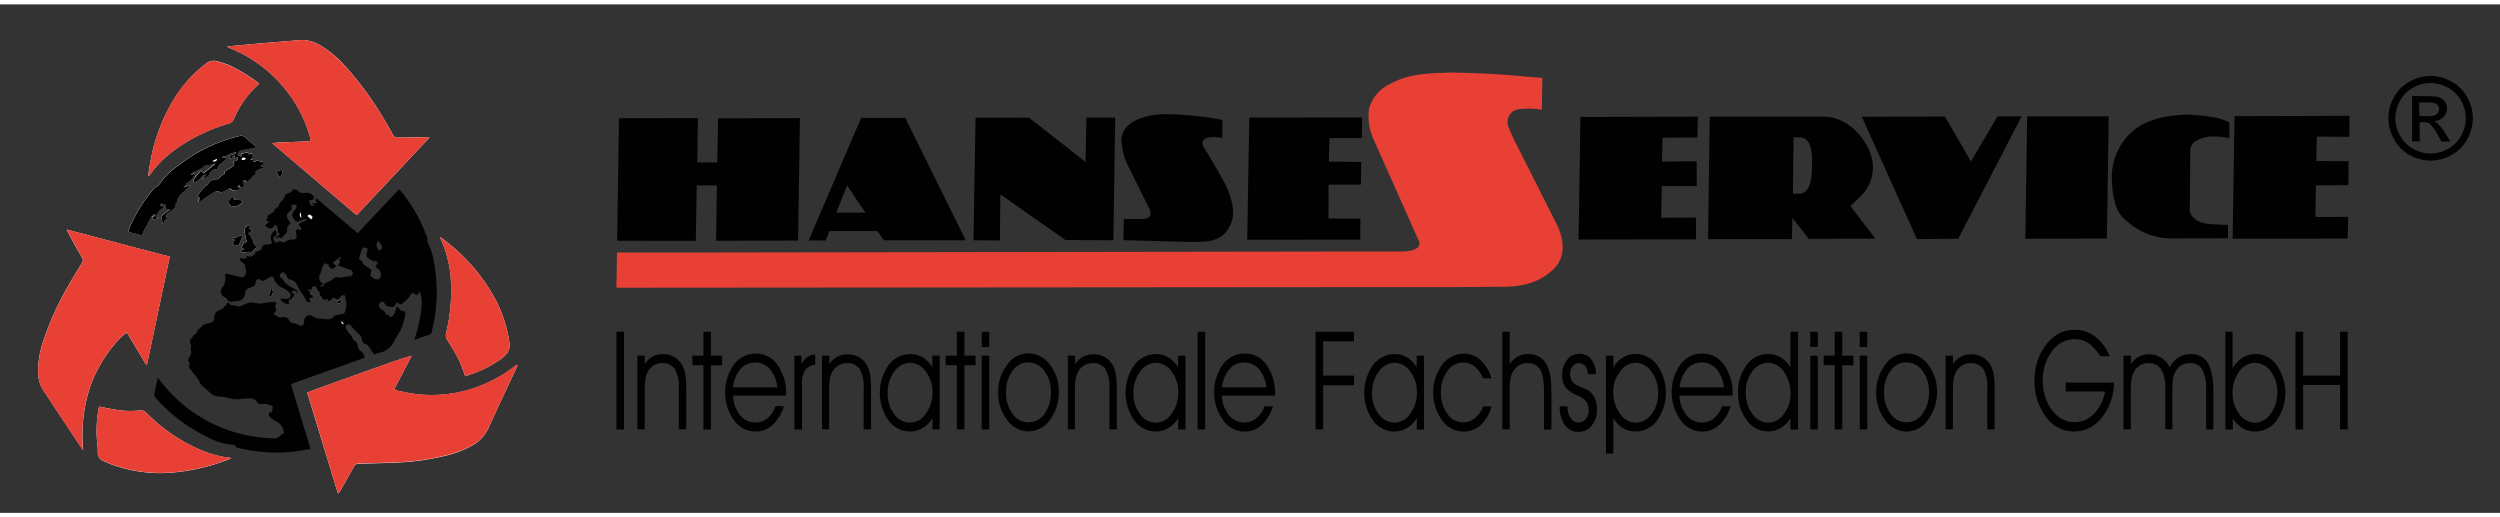 <svg xmlns="http://www.w3.org/2000/svg" width="290" height="60" id="hanse-service-logo" data-name="hanse-service-logo" viewBox="0 0 590 120"><rect x="0" y="0" width="590" height="120" fill="#333333" stroke="none"/><defs><style>.cls-1,.cls-3{fill:#010101;}.cls-1,.cls-2{fill-rule:evenodd;}.cls-2,.cls-5{fill:#e84035;}.cls-4{fill:#fff;}</style></defs><polygon class="cls-1" points="169.48 26.88 169.27 37.29 164.55 37.3 164.71 26.84 146.08 26.87 145.79 46.04 145.65 55.78 164.22 55.8 164.37 46.01 164.42 42.73 169.19 42.72 169.14 46.01 169 55.79 188.35 55.73 188.5 45.98 188.78 26.85 169.48 26.88"></polygon><path class="cls-1" d="M223.1,45.94l-9.46-19.16-10.38,0-1.77,4.05L195,46l-4.14,9.72,4,0,.86-2.22h11.36l1.53,2.17,19.3,0Zm-25.73,3.2L198.61,46l1.3-3.29L202.09,46l2.18,3.16Z"></path><polygon class="cls-1" points="256.39 26.72 256.18 37.18 242.85 26.74 230.24 26.76 229.9 45.93 229.75 55.67 235.98 55.71 236.07 45.92 236.09 44.85 237.63 45.92 251.44 55.61 262.75 55.67 262.9 45.89 263.19 26.72 256.39 26.72"></polygon><path class="cls-1" d="M290.94,48.15a14.21,14.21,0,0,0-.44-2.3,18.78,18.78,0,0,0-1.15-3c-.5-1.18-3.13-5.66-5-8.74l-.3-.48c-1.11-2.1,1.44-2.66,4.39-2.14l.06-4.2a50.3,50.3,0,0,0-5.64-.87,67.1,67.1,0,0,0-7.78-.5,17.3,17.3,0,0,0-6,1c-2.71,1-4.35,2.7-4.43,5.07a15.42,15.42,0,0,0,1.41,5.78l4,8.08,1,2a2.64,2.64,0,0,1,.38,2c-.26.39-.37.75-2,.79l-4.2,0-.13,5,4.1.11c4.61.15,9.23.23,11.46.31,3.58,0,5.5,0,7.49-1.28a5.86,5.86,0,0,0,1.63-1.71A6.91,6.91,0,0,0,290.94,48.15Z"></path><polygon class="cls-1" points="321.38 31.55 321.46 26.68 294.84 26.71 294.5 45.85 294.35 55.55 321.02 55.52 321.05 50.57 313.52 50.54 313.54 45.82 313.54 42.53 321.17 42.53 321.25 37.18 313.62 37.11 313.75 31.56 321.38 31.55"></polygon><polygon class="cls-1" points="400.56 31.41 400.69 26.5 372.98 26.57 372.81 38.1 372.54 55.49 400.25 55.45 400.28 50.31 392.03 50.36 392.19 42.87 400.44 42.86 400.41 38.07 400.43 37.04 392.23 37.09 392.36 31.46 400.56 31.41"></polygon><path class="cls-1" d="M436.69,47.61l2.16-2.07A9.5,9.5,0,0,0,442,38a11.41,11.41,0,0,0-1.13-4.16c-.91-1.86-4.36-7.2-10.37-7.35h-27l-.17,11.56-.22,17.35,19.77,0,.13-5,3.87,4.94,15.72-.06Zm-12.15-2.92h-1.4l.05-6.65.1-6.66,1.45,0c2.85.12,2.9,3.64,2.91,6.41V38C427.56,40.57,427.5,44.57,424.54,44.69Z"></path><polygon class="cls-1" points="471.41 26.45 465.13 37.07 459.01 26.46 439.39 26.53 444.56 38.01 452.4 55.39 462.15 55.3 471.13 37.98 477.11 26.4 471.41 26.45"></polygon><polygon class="cls-1" points="478.41 26.44 478.24 37.97 477.98 55.32 497.23 55.25 497.49 37.94 497.66 26.41 478.41 26.44"></polygon><path class="cls-1" d="M518.38,32.17a8.15,8.15,0,0,1,3.75-1,16.85,16.85,0,0,1,4,.43l0-3.73c-1.8-1-4.64-1.62-10-1.85-8.57.21-11.93,3.11-12.93,4a14.23,14.23,0,0,0-4.53,7.89c-.11.67-.23,1.39-.29,2.14,0,5.39.91,8.36,2.6,10.25,3.42,3.17,6.56,4.91,12.06,4.94l12.77-.05,0-3.13-3.26-.16c-2.6-.07-3.83-.59-4.81-1.54a2.49,2.49,0,0,1-.95-2.25l.1-10.22V34.51A2.72,2.72,0,0,1,518.38,32.17Z"></path><polygon class="cls-1" points="554.45 31.25 554.48 26.3 527.34 26.38 527.17 37.9 526.9 55.29 554.04 55.26 554.17 50.15 546.44 50.16 546.55 42.71 554.23 42.66 554.25 37.87 554.26 37 546.64 36.97 546.78 31.22 554.45 31.25"></polygon><path class="cls-2" d="M341.38,16.08c9.39.07,16.49.73,19.08,1,1,.07,2.33.19,3.53.27l-.12,7.56a15.93,15.93,0,0,0-5.49-.15,2.89,2.89,0,0,0-2.31,1.67,3.19,3.19,0,0,0-.09,2.41c.35,1,.85,2,1.1,2.62l10.18,20.19c3.22,6.33.63,9.78-.89,11.09s-4.16,3.57-10.49,3.89l-13.49.1-21.59,0-175.32.14.13-8.31,20.49,0,154.83-.24h8.93c6.17.11,5.16-2.18,4.91-2.66l-10.69-24a13,13,0,0,1-1-7,9.08,9.08,0,0,1,5.13-5.95c2.24-1.23,5.43-2.54,13.21-2.55Z"></path><path class="cls-3" d="M147.28,100.32h-1.8V77.26h1.8Z"></path><path class="cls-3" d="M150.42,82.9h1.73v2A5.56,5.56,0,0,1,154,83.11a5.19,5.19,0,0,1,2.46-.57,5.25,5.25,0,0,1,2.72.71,5.05,5.05,0,0,1,1.88,2,7.42,7.42,0,0,1,.68,2.19,24.43,24.43,0,0,1,.21,3.72v9.11h-1.75V90.56a8.2,8.2,0,0,0-.94-4.49,3.34,3.34,0,0,0-3-1.4,3.79,3.79,0,0,0-2.12.61A4.09,4.09,0,0,0,152.74,87a5.81,5.81,0,0,0-.46,1.62,25.49,25.49,0,0,0-.13,3.18v8.48h-1.73Z"></path><path class="cls-3" d="M166,100.32V85.16H163.4V82.9H166V77.26h1.78V82.9h2.64v2.26h-2.64v15.16Z"></path><path class="cls-3" d="M185.48,92.32H173a7.64,7.64,0,0,0,1.64,4.6,4.61,4.61,0,0,0,3.69,1.75,4.37,4.37,0,0,0,2.81-1A6.49,6.49,0,0,0,183,94.83h2a10.09,10.09,0,0,1-2.69,4.43,5.88,5.88,0,0,1-4,1.55,6.31,6.31,0,0,1-5.12-2.71,11.38,11.38,0,0,1,0-13.09,6.39,6.39,0,0,1,5.24-2.59,6.07,6.07,0,0,1,5.1,2.7,11.69,11.69,0,0,1,2,7Zm-2-1.94A8.55,8.55,0,0,0,181.66,86a4.55,4.55,0,0,0-3.52-1.47,4.36,4.36,0,0,0-3.41,1.58A7.52,7.52,0,0,0,173,90.38Z"></path><path class="cls-3" d="M189.27,100.32h-1.8V82.9h1.67v2a5,5,0,0,1,1.44-1.7,3.27,3.27,0,0,1,1.81-.57l0,2.43A3.11,3.11,0,0,0,190,86.34a6.26,6.26,0,0,0-.73,3.47Z"></path><path class="cls-3" d="M194,82.9h1.73v2a5.39,5.39,0,0,1,1.89-1.75,5.56,5.56,0,0,1,5.17.14,5,5,0,0,1,1.88,2,7.42,7.42,0,0,1,.69,2.19,24.43,24.43,0,0,1,.21,3.72v9.11h-1.75V90.56a8.29,8.29,0,0,0-.94-4.49,3.37,3.37,0,0,0-3-1.4,3.77,3.77,0,0,0-2.12.61A4.09,4.09,0,0,0,196.27,87a5.81,5.81,0,0,0-.46,1.62,25.49,25.49,0,0,0-.13,3.18v8.48H194Z"></path><path class="cls-3" d="M220.07,97.57a6.23,6.23,0,0,1-2.25,2.36,5.85,5.85,0,0,1-3.06.86,6.19,6.19,0,0,1-5.08-2.63,11.35,11.35,0,0,1,0-13,6.36,6.36,0,0,1,5.19-2.63,5.56,5.56,0,0,1,2.94.81,6.54,6.54,0,0,1,2.22,2.35V82.9h1.73v17.42h-1.73Zm0-6.07a7.77,7.77,0,0,0-1.58-4.84,4.52,4.52,0,0,0-3.63-2.07,4.63,4.63,0,0,0-3.8,2.07,8.22,8.22,0,0,0-1.57,5.13,7.78,7.78,0,0,0,1.56,4.92,4.64,4.64,0,0,0,3.76,2,4.52,4.52,0,0,0,3.68-2.12A8.3,8.3,0,0,0,220.07,91.5Z"></path><path class="cls-3" d="M225.82,100.32V85.16h-2.64V82.9h2.64V77.26h1.78V82.9h2.64v2.26H227.6v15.16Z"></path><path class="cls-3" d="M233.46,80.85h-1.78V77.26h1.78Zm-1.78,19.47V82.9h1.78v17.42Z"></path><path class="cls-3" d="M235.58,91.63a10.42,10.42,0,0,1,2.09-6.56,6.11,6.11,0,0,1,4.94-2.72A6.36,6.36,0,0,1,247.75,85a10,10,0,0,1,2.12,6.38,10.67,10.67,0,0,1-2.08,6.64,6.13,6.13,0,0,1-5,2.76,6.24,6.24,0,0,1-5.09-2.7A10.28,10.28,0,0,1,235.58,91.63Zm1.85,0a8.16,8.16,0,0,0,1.53,5,4.57,4.57,0,0,0,3.79,2,4.52,4.52,0,0,0,3.75-2A8.27,8.27,0,0,0,248,91.57a8.1,8.1,0,0,0-1.53-5.08,4.72,4.72,0,0,0-3.89-2,4.45,4.45,0,0,0-3.64,2A8.23,8.23,0,0,0,237.43,91.6Z"></path><path class="cls-3" d="M252,82.9h1.73v2a5.47,5.47,0,0,1,1.89-1.75,5.19,5.19,0,0,1,2.46-.57,5.25,5.25,0,0,1,2.72.71,5.05,5.05,0,0,1,1.88,2,7.72,7.72,0,0,1,.68,2.19,24.43,24.43,0,0,1,.21,3.72v9.11h-1.75V90.56a8.29,8.29,0,0,0-.94-4.49,3.36,3.36,0,0,0-3-1.4,3.79,3.79,0,0,0-2.12.61A4.09,4.09,0,0,0,254.27,87a5.81,5.81,0,0,0-.46,1.62,25.49,25.49,0,0,0-.13,3.18v8.48H252Z"></path><path class="cls-3" d="M278.07,97.57a6.23,6.23,0,0,1-2.25,2.36,5.85,5.85,0,0,1-3.06.86,6.19,6.19,0,0,1-5.08-2.63,11.35,11.35,0,0,1,0-13,6.39,6.39,0,0,1,5.19-2.63,5.56,5.56,0,0,1,2.94.81,6.54,6.54,0,0,1,2.22,2.35V82.9h1.73v17.42h-1.73Zm0-6.07a7.77,7.77,0,0,0-1.58-4.84,4.52,4.52,0,0,0-3.63-2.07,4.65,4.65,0,0,0-3.8,2.07,8.22,8.22,0,0,0-1.57,5.13,7.78,7.78,0,0,0,1.56,4.92,4.64,4.64,0,0,0,3.76,2,4.55,4.55,0,0,0,3.69-2.12A8.36,8.36,0,0,0,278.07,91.5Z"></path><path class="cls-3" d="M282.64,100.32V77.26h1.78v23.06Z"></path><path class="cls-3" d="M300.89,92.32H288.37a7.64,7.64,0,0,0,1.64,4.6,4.62,4.62,0,0,0,3.69,1.75,4.37,4.37,0,0,0,2.81-1,6.49,6.49,0,0,0,1.93-2.83h2a10.09,10.09,0,0,1-2.69,4.43,5.88,5.88,0,0,1-4,1.55,6.27,6.27,0,0,1-5.11-2.71A11.36,11.36,0,0,1,288.58,85a6.39,6.39,0,0,1,5.24-2.59,6,6,0,0,1,5.1,2.7,11.69,11.69,0,0,1,2,7Zm-2-1.94A8.55,8.55,0,0,0,297.08,86a4.57,4.57,0,0,0-3.52-1.47,4.37,4.37,0,0,0-3.42,1.58,7.52,7.52,0,0,0-1.72,4.27Z"></path><path class="cls-3" d="M310.48,100.32V77.26h9.06v2.26h-7.28v8.09h7.28v2.28h-7.28v10.43Z"></path><path class="cls-3" d="M334.39,97.57a6.09,6.09,0,0,1-2.25,2.36,5.79,5.79,0,0,1-3.05.86A6.18,6.18,0,0,1,324,98.16a11.35,11.35,0,0,1,0-13,6.36,6.36,0,0,1,5.19-2.63,5.61,5.61,0,0,1,2.94.81,6.51,6.51,0,0,1,2.21,2.35V82.9h1.73v17.42h-1.73Zm0-6.07a7.76,7.76,0,0,0-1.57-4.84,4.53,4.53,0,0,0-3.64-2.07,4.66,4.66,0,0,0-3.8,2.07,8.29,8.29,0,0,0-1.57,5.13,7.79,7.79,0,0,0,1.57,4.92,4.62,4.62,0,0,0,3.75,2,4.52,4.52,0,0,0,3.69-2.12A8.29,8.29,0,0,0,334.39,91.5Z"></path><path class="cls-3" d="M350,88.24a6.79,6.79,0,0,0-2-2.8,4.46,4.46,0,0,0-6.45,1.13,8.3,8.3,0,0,0-1.49,5.05,8.18,8.18,0,0,0,1.5,5,4.48,4.48,0,0,0,3.71,2,4.41,4.41,0,0,0,2.85-1A6.13,6.13,0,0,0,350,94.87h2a9.06,9.06,0,0,1-2.54,4.39,5.91,5.91,0,0,1-4.07,1.55,6.24,6.24,0,0,1-5.09-2.69,11.21,11.21,0,0,1,0-13,6.28,6.28,0,0,1,5.11-2.68,5.8,5.8,0,0,1,4,1.52,9.34,9.34,0,0,1,2.58,4.3Z"></path><path class="cls-3" d="M354.54,77.26h1.75v7.67a5.31,5.31,0,0,1,1.84-1.79,4.9,4.9,0,0,1,2.41-.6,4.67,4.67,0,0,1,4.26,2.1q1.33,2.1,1.33,6.82v8.86h-1.75V91.43c0-2.53-.3-4.28-.91-5.27a3.26,3.26,0,0,0-3-1.49,3.79,3.79,0,0,0-2.12.61A4.16,4.16,0,0,0,356.88,87a5.81,5.81,0,0,0-.46,1.62,25.49,25.49,0,0,0-.13,3.18v8.48h-1.75Z"></path><path class="cls-3" d="M368.09,94.85h1.84v.07a4.64,4.64,0,0,0,.74,2.69,2.19,2.19,0,0,0,1.84,1.06,2.16,2.16,0,0,0,1.73-.82,3.07,3.07,0,0,0,.7-2.07,3.33,3.33,0,0,0-.56-2,4.9,4.9,0,0,0-2-1.42,7.07,7.07,0,0,1-3-2.11,5.22,5.22,0,0,1-.7-2.89,5.3,5.3,0,0,1,1.17-3.47,3.57,3.57,0,0,1,2.85-1.42,3.48,3.48,0,0,1,2.82,1.26,5.76,5.76,0,0,1,1.12,3.53h-1.9a3.32,3.32,0,0,0-.63-1.92,1.88,1.88,0,0,0-1.53-.68,1.76,1.76,0,0,0-1.44.74,2.85,2.85,0,0,0-.59,1.83,3.19,3.19,0,0,0,.24,1.31,2.64,2.64,0,0,0,.8,1,5.49,5.49,0,0,0,1.47.76,12,12,0,0,1,1.29.54,4.5,4.5,0,0,1,1.91,1.85,6.36,6.36,0,0,1,.61,3,5.56,5.56,0,0,1-1.25,3.72,3.94,3.94,0,0,1-3.16,1.48,3.71,3.71,0,0,1-3.13-1.61A7.49,7.49,0,0,1,368.09,94.85Z"></path><path class="cls-3" d="M379,82.9h1.75v2.85a5.89,5.89,0,0,1,2.16-2.35,5.54,5.54,0,0,1,3-.88,6.35,6.35,0,0,1,5.2,2.62,11.35,11.35,0,0,1,0,13,6.17,6.17,0,0,1-5.08,2.64A5.74,5.74,0,0,1,383,100a6.5,6.5,0,0,1-2.25-2.39V106H379Zm1.75,8.6a8.29,8.29,0,0,0,1.57,5.1A4.52,4.52,0,0,0,386,98.72a4.65,4.65,0,0,0,3.75-2,7.78,7.78,0,0,0,1.56-4.92,8.22,8.22,0,0,0-1.57-5.13,4.66,4.66,0,0,0-3.81-2.07,4.46,4.46,0,0,0-3.61,2.08A7.75,7.75,0,0,0,380.71,91.5Z"></path><path class="cls-3" d="M408.87,92.32H396.35a7.64,7.64,0,0,0,1.64,4.6,4.62,4.62,0,0,0,3.69,1.75,4.37,4.37,0,0,0,2.81-1,6.49,6.49,0,0,0,1.93-2.83h2a10.09,10.09,0,0,1-2.69,4.43,5.88,5.88,0,0,1-4,1.55,6.27,6.27,0,0,1-5.11-2.71A11.36,11.36,0,0,1,396.56,85a6.39,6.39,0,0,1,5.24-2.59,6.07,6.07,0,0,1,5.1,2.7,11.69,11.69,0,0,1,2,7Zm-2-1.94A8.47,8.47,0,0,0,405.05,86a4.55,4.55,0,0,0-3.52-1.47,4.36,4.36,0,0,0-3.41,1.58,7.52,7.52,0,0,0-1.72,4.27Z"></path><path class="cls-3" d="M422.54,85.65V77.26h1.8v23.06h-1.8V97.7a6.86,6.86,0,0,1-2.31,2.27,5.78,5.78,0,0,1-2.94.82,6.17,6.17,0,0,1-5.05-2.67,10.4,10.4,0,0,1-2.05-6.52,10.2,10.2,0,0,1,2-6.46,6.16,6.16,0,0,1,5.07-2.62,5.73,5.73,0,0,1,3,.8A6.68,6.68,0,0,1,422.54,85.65Zm0,6.14A8.3,8.3,0,0,0,421,86.7a4.54,4.54,0,0,0-3.69-2.11,4.62,4.62,0,0,0-3.75,2A7.72,7.72,0,0,0,412,91.5a8.33,8.33,0,0,0,1.56,5.14,4.67,4.67,0,0,0,3.8,2.08A4.54,4.54,0,0,0,421,96.64,7.81,7.81,0,0,0,422.59,91.79Z"></path><path class="cls-3" d="M429,80.85h-1.77V77.26H429Zm-1.77,19.47V82.9H429v17.42Z"></path><path class="cls-3" d="M433,100.32V85.16H430.4V82.9H433V77.26h1.77V82.9h2.64v2.26h-2.64v15.16Z"></path><path class="cls-3" d="M440.67,80.85H438.9V77.26h1.77Zm-1.77,19.47V82.9h1.77v17.42Z"></path><path class="cls-3" d="M442.79,91.63a10.48,10.48,0,0,1,2.09-6.56,6.12,6.12,0,0,1,4.95-2.72A6.33,6.33,0,0,1,455,85a9.92,9.92,0,0,1,2.13,6.38A10.73,10.73,0,0,1,455,98.05a6.16,6.16,0,0,1-5,2.76,6.25,6.25,0,0,1-5.1-2.7A10.28,10.28,0,0,1,442.79,91.63Zm1.86,0a8.22,8.22,0,0,0,1.52,5,4.59,4.59,0,0,0,3.8,2,4.49,4.49,0,0,0,3.74-2,8.27,8.27,0,0,0,1.52-5.07,8.1,8.1,0,0,0-1.53-5.08,4.73,4.73,0,0,0-3.89-2,4.43,4.43,0,0,0-3.64,2A8.17,8.17,0,0,0,444.65,91.6Z"></path><path class="cls-3" d="M459.16,82.9h1.73v2a5.5,5.5,0,0,1,1.9-1.75,5.56,5.56,0,0,1,5.17.14,5.05,5.05,0,0,1,1.88,2,7.42,7.42,0,0,1,.69,2.19,24.71,24.71,0,0,1,.2,3.72v9.11H469V90.56a8.2,8.2,0,0,0-.94-4.49,3.34,3.34,0,0,0-3-1.4,3.75,3.75,0,0,0-2.12.61A4.18,4.18,0,0,0,461.48,87a6.17,6.17,0,0,0-.45,1.62,25,25,0,0,0-.14,3.18v8.48h-1.73Z"></path><path class="cls-3" d="M487.52,89.26h11.4A13.64,13.64,0,0,1,496,97.54a8.17,8.17,0,0,1-6.53,3.25,8.07,8.07,0,0,1-6.64-3.49,13.75,13.75,0,0,1-2.68-8.65,14.25,14.25,0,0,1,.73-4.6,12.61,12.61,0,0,1,2.14-3.91,9.15,9.15,0,0,1,3-2.52,8.07,8.07,0,0,1,3.66-.82,7.68,7.68,0,0,1,4.79,1.62,11.15,11.15,0,0,1,3.41,4.63h-2.22A10,10,0,0,0,492.94,80a5.83,5.83,0,0,0-3.31-1,6.54,6.54,0,0,0-5.34,2.85,10.9,10.9,0,0,0-2.18,6.83,11.29,11.29,0,0,0,2.18,7.08,6.54,6.54,0,0,0,5.38,2.84,6.2,6.2,0,0,0,4.52-2,9.91,9.91,0,0,0,2.6-5.25h-9.27Z"></path><path class="cls-3" d="M512.05,85.61a6.23,6.23,0,0,1,2.1-2.29,5.18,5.18,0,0,1,2.8-.78,4.45,4.45,0,0,1,4.12,2.13c.85,1.42,1.28,3.71,1.28,6.85v8.8h-1.71V91.06a9.79,9.79,0,0,0-.91-4.92,3.2,3.2,0,0,0-3-1.47,3.72,3.72,0,0,0-2.09.61A4.22,4.22,0,0,0,513.25,87a6.17,6.17,0,0,0-.45,1.62,25,25,0,0,0-.14,3.18v8.48H511V90.56a8,8,0,0,0-1-4.45,3.34,3.34,0,0,0-3-1.44,3.8,3.8,0,0,0-2.13.61A4.09,4.09,0,0,0,503.48,87a5.49,5.49,0,0,0-.46,1.62,25,25,0,0,0-.14,3.18v8.48h-1.75V82.9h1.75v2a5.46,5.46,0,0,1,1.87-1.73,5.09,5.09,0,0,1,2.44-.59,5.29,5.29,0,0,1,2.88.83A5.51,5.51,0,0,1,512.05,85.61Z"></path><path class="cls-3" d="M526.89,77.26v8.57a7.83,7.83,0,0,1,2.46-2.5,5.62,5.62,0,0,1,3-.81,6,6,0,0,1,4.95,2.65,11.34,11.34,0,0,1,0,13,6.35,6.35,0,0,1-5.2,2.64,5.37,5.37,0,0,1-2.81-.77,7.47,7.47,0,0,1-2.34-2.32v2.62h-1.76V77.26Zm0,14.53a7.79,7.79,0,0,0,1.57,4.86,4.5,4.5,0,0,0,3.61,2.07,4.64,4.64,0,0,0,3.8-2.08,8.27,8.27,0,0,0,1.57-5.14,7.72,7.72,0,0,0-1.56-4.9,4.62,4.62,0,0,0-3.75-2,4.51,4.51,0,0,0-3.71,2.09A8.44,8.44,0,0,0,526.89,91.79Z"></path><path class="cls-3" d="M543.54,100.32h-1.81V77.26h1.81V87.61h8.72V77.26h1.8v23.06h-1.8V89.81h-8.72Z"></path><path class="cls-3" d="M573.62,16.9a10.23,10.23,0,0,1,4.9,1.29,9.15,9.15,0,0,1,3.72,3.68,10,10,0,0,1,0,10,9.31,9.31,0,0,1-3.68,3.68,10,10,0,0,1-9.91,0A9.27,9.27,0,0,1,565,31.82a10,10,0,0,1,0-9.95,9.15,9.15,0,0,1,3.72-3.68A10.23,10.23,0,0,1,573.62,16.9Zm0,1.65a8.42,8.42,0,0,0-4.08,1.08,7.72,7.72,0,0,0-3.11,3.07,8.41,8.41,0,0,0-1.13,4.17A8.28,8.28,0,0,0,566.41,31a7.8,7.8,0,0,0,3.08,3.08,8.3,8.3,0,0,0,8.26,0A7.8,7.8,0,0,0,580.83,31a8.36,8.36,0,0,0,1.09-4.12,8.49,8.49,0,0,0-1.11-4.17,7.72,7.72,0,0,0-3.11-3.07A8.48,8.48,0,0,0,573.62,18.55Zm-4.37,13.82V21.66h3.68a9.07,9.07,0,0,1,2.74.29A2.61,2.61,0,0,1,577,23a2.69,2.69,0,0,1,.5,1.57,2.87,2.87,0,0,1-.83,2,3.34,3.34,0,0,1-2.23,1,3,3,0,0,1,.91.57A12.56,12.56,0,0,1,577,30.27l1.3,2.1h-2.11l-.95-1.69a8.5,8.5,0,0,0-1.81-2.49,2.18,2.18,0,0,0-1.38-.37h-1v4.55Zm1.73-6h2.1a3.36,3.36,0,0,0,2-.45,1.46,1.46,0,0,0,.55-1.19,1.43,1.43,0,0,0-.27-.85,1.53,1.53,0,0,0-.73-.56,5.54,5.54,0,0,0-1.73-.18h-2Z"></path><path class="cls-4" d="M34.47,85l.21,0c1.79-8.45,3.58-16.91,5.38-25.45L15.74,53.14c.21.43.32.69.46.93,1,1.9,2.07,3.81,3.14,5.69a1.1,1.1,0,0,1,0,1.29c-1.08,1.74-2.16,3.48-3.17,5.26a69.52,69.52,0,0,0-6,13.28A21.83,21.83,0,0,0,9,87.1a7.78,7.78,0,0,0,1.23,4q4.51,6.8,9,13.58c.13.19.28.37.41.55A36.39,36.39,0,0,1,21.33,90.1c2-5.71,6.22-11.12,8.61-12.66Z"></path><path class="cls-4" d="M84.17,49.74l17.19-18.31c-.52,0-.8-.05-1.09-.05-2.08,0-4.15,0-6.23.07a1.34,1.34,0,0,1-1.4-.83c-.5-1-1.06-1.92-1.63-2.86a76.73,76.73,0,0,0-9.84-13.5,24,24,0,0,0-5.62-4.61,8.24,8.24,0,0,0-5-1.21c-.76.09-1.53.13-2.3.2l-7,.58c-2.36.21-4.72.44-7.08.66l-.54.06a1.61,1.61,0,0,0,.58.36A32.12,32.12,0,0,1,67.89,20.73a30.62,30.62,0,0,1,5.23,10.44,9.62,9.62,0,0,1,.17,1.07c-3,.29-6,.19-9.09.5Z"></path><path class="cls-4" d="M79.73,115.36l.2,0c.14-.22.29-.43.42-.65,1.06-1.86,2.12-3.71,3.16-5.58a1.2,1.2,0,0,1,1.18-.72c3.18-.07,6.35-.15,9.52-.3a56.67,56.67,0,0,0,10.29-1.44,24.37,24.37,0,0,0,7.14-2.68,8.89,8.89,0,0,0,3.68-4.1c2.13-4.7,4.34-9.37,6.52-14,.12-.26.21-.53.33-.8-.12,0-.19,0-.23,0-.2.13-.39.26-.58.41a32.83,32.83,0,0,1-8.7,4.79A31.23,31.23,0,0,1,98.39,92c-1.47-.16-2.92-.5-4.37-.78a8.2,8.2,0,0,1-1-.36c1.42-2.72,2.78-5.33,4.13-7.94-2.86.85-5.59,1.82-8.32,2.79l-8.12,2.91c-2.72,1-5.46,1.9-8.21,3Z"></path><path class="cls-4" d="M35,40.5l.14,0c.1-.13.21-.26.3-.4a25.1,25.1,0,0,1,5.35-5.44A41.07,41.07,0,0,1,53.8,28.18a1.79,1.79,0,0,0,1.43-1.26,1.34,1.34,0,0,1,.12-.24A22.83,22.83,0,0,1,60.87,19a2.14,2.14,0,0,0,.24-.38l-.38-.26A37,37,0,0,0,54,14.32a24,24,0,0,0-2.87-.92,2.72,2.72,0,0,0-2.5.57,30.15,30.15,0,0,0-7.17,7.73,42.29,42.29,0,0,0-6.07,16.11C35.18,38.7,35.08,39.6,35,40.5Z"></path><path class="cls-4" d="M109.78,87.77c.76-.27,1.52-.52,2.26-.8a26.84,26.84,0,0,0,6.19-3.29c1.28-.92,2.24-2,2-3.8A31.69,31.69,0,0,0,117,69.76a43,43,0,0,0-11.1-13.31c-.63-.51-1.28-1-2.07-1.59.12.31.15.43.2.53a26.86,26.86,0,0,1,2.41,10.42,42.4,42.4,0,0,1-1.16,11.82,1.9,1.9,0,0,0,.28,1.58c1,1.59,2,3.18,2.81,4.84A36.68,36.68,0,0,1,109.78,87.77Z"></path><path class="cls-4" d="M23.43,94.91a5.69,5.69,0,0,0-.18.68,28.64,28.64,0,0,0-.42,6.47c.06,1.19.28,2.37.25,3.55a2.12,2.12,0,0,0,1.36,2.16c.72.34,1.46.65,2.21.93a33.51,33.51,0,0,0,15.61,1.63,46.41,46.41,0,0,0,11.53-2.88c.22-.09.44-.21.8-.39A25.14,25.14,0,0,1,48,105.43a40.33,40.33,0,0,1-13.43-9A1.71,1.71,0,0,0,33,95.83a21,21,0,0,1-5.59-.15C26.08,95.49,24.81,95.18,23.43,94.91Z"></path><path class="cls-4" d="M46.58,45.42l.46.32-.35.63c.32.26.47.09.68,0,1-.7,2-1.41,3-2a1.93,1.93,0,0,1,1.34-.11,1.36,1.36,0,0,0,1.09-.12c.42-.21.82-.46,1.27-.71.24.14.49.31.75.43.49.21,1.71-.09,1.65-.44L55.75,43l.5-.41c.28.25.26.82.78.61.32-.13.41-.65.23-1.09,0,0-.06,0-.06-.07,0-.19,0-.37,0-.56a1.79,1.79,0,0,1,.58.06,2.08,2.08,0,0,1,.43.4,4.59,4.59,0,0,1,.78-.8c.41-.24.51-.82,1-.9.06,0,.14-.18.12-.27-.09-.55.31-.73.68-.92s.86-.36,1.38-.58L61.39,38l.89-.41c-.18-.23-.31-.55-.43-.54-.58,0-1.16-.32-1.73,0-.06,0-.17,0-.31,0l-.15-.47-.71,0c.63-.32.62-.84.69-1.5l-1.06.28.05-.49c-.57.11-1.09.2-1.59.33-.09,0-.2.28-.19.29.21.17.07.28-.08.3a.7.7,0,0,1-.41-.12,2.48,2.48,0,0,1-.37-.29c.43-.76.43-.76,1.22-1,.29-.07.58-.11.87-.17l2.48-.51c-1-.82-1.82-1.49-2.61-2.25a1.51,1.51,0,0,0-1.61-.36,37.64,37.64,0,0,0-14.39,7,16.6,16.6,0,0,0-4.42,4.46,1.42,1.42,0,0,1-.4.31,3.89,3.89,0,0,0-.63.43,12.19,12.19,0,0,0-.86,1,34.82,34.82,0,0,0-5.21,8.76,5.21,5.21,0,0,0-.16.63l3.17.83c.31-.65.58-1.27.89-1.87.5-1,1-1.89,1.55-2.81a1.12,1.12,0,0,1,.55-.35s.18.17.27.26c-.25.29-.89.12-.74.65s.56.31.89.36a2.05,2.05,0,0,0,.07-.31,2.44,2.44,0,0,1,1.4-2.25.38.38,0,0,0,0-.66,3.54,3.54,0,0,0-.6-.22c.42-.67.84,0,1.24-.2a3.37,3.37,0,0,1,0,.36c.08.93.08.93,1,.93,0,0,.05.09.07.14-1.9,1.25-2.15,1-1.61,3.32.39-.16.27-.47.32-.79s.46-.35.7-.51c-.33-.79-.31-.9.26-1.34.18-.15.41-.25.58-.41.43-.42,1.21-.61,1-1.49,0-.11.19-.28.29-.43s.19-.22.21-.34c.28-1.57,1.63-2.27,2.61-3.28.05-.05.2,0,.23-.09a2.35,2.35,0,0,0,.12-.47l-1.43.45c.44-.51.68-1,1.07-1.19a4,4,0,0,0,1.52-1.88s0-.09-.07-.17l-.89.18.48-.4c.85-.67,2-.84,2.78-1.65.14-.15.55-.29.62-.22.35.36.56,0,.82-.08a2.38,2.38,0,0,1,1.14-.2l-2.7,2.23-.76-.54-1,1.21A2.51,2.51,0,0,0,45.54,42c1.34,0,1.86-1.27,2.84-1.88.19.66-.53.62-.6,1a1.87,1.87,0,0,0,1.63-1.06,2,2,0,0,1,1.86-1.21,1.71,1.71,0,0,1,.92-1.29c.4-.23.63-.71,1.09-.91.06,0,0-.26,0-.45l-1-.11a3.5,3.5,0,0,1,.89-.31,3,3,0,0,0,.93-.37,3.38,3.38,0,0,1,1.64-.49.81.81,0,0,1-.38.41c-.24.09-.52.11-.77.2-.47.18-.5.57-.06.95.25-.26.18-.88.85-.75l-.21.7.79-.36c.25.54.21.7-.3.81s-.7.2-.47.69c.14.32,0,.52-.27.67-.67.43-1.35.83-2,1.25.18.24.22.47-.11.62a2.22,2.22,0,0,0-1.08.86,1.11,1.11,0,0,1-.77.34,2,2,0,0,0-1.92,1.13c0,.1-.17.16-.27.22A8.21,8.21,0,0,0,46.58,45.42Z"></path><path class="cls-4" d="M59.68,53.28l-1-.36.38-.67c-.24-.06-.43-.18-.56-.13a1.62,1.62,0,0,0-.81,1.54c.15.8.32,1.6.49,2.42l-.6.14-.59,1.15.61.45-.85.26c.21.38.32.55.73.46a13.23,13.23,0,0,1,2-.12c.18-.49,1-.65,1-1.28-.26-.29-.59-.48-.65-.75a4.27,4.27,0,0,0-1.24-2.32Z"></path><path class="cls-4" d="M54.91,45.21c-.28.35-.61.61-.56.74.16.46-.54.31-.43.7s.46,1,1.16,1a2.36,2.36,0,0,0,2-.81c.22-.31.09-.58-.29-.63s-1-.1-1.49-.15Z"></path><path class="cls-4" d="M57.26,54.62c-.21-.06-.35-.15-.43-.12-.29.12-.55.32-.85.42s-.61,0-.9.12c-.09,0-.13.21-.21.37a1.41,1.41,0,0,1,.31.05,1.21,1.21,0,0,1,.2.14l-.59,1.08,1.58.23Z"></path><path class="cls-4" d="M65.22,39.28c.42,1.26.42,1.26,1.12,1.5l.39-1.68C66.12,38.9,65.81,39.66,65.22,39.28Z"></path><path class="cls-4" d="M63.45,68.76c.45.26.66,0,.78-.25a1.33,1.33,0,0,0-.2-1.62Z"></path><path class="cls-4" d="M79.52,70.47c.65.23,1-.06,1.13-.82C80.22,69.85,79.68,69.89,79.52,70.47Z"></path><path class="cls-4" d="M37.57,50.36l-.14-.16-.35.33.09.12Z"></path><path class="cls-3" d="M72.58,50.83c-.83-.22-.84-.22-2.24.51a1.78,1.78,0,0,1-1.22-1.14,1.3,1.3,0,0,1,.33-1.53A1.82,1.82,0,0,0,70,47.3l-1.22-.06.11,1.18c-.22.2-.5.41-.75.66-.55.57-.59.81-.24,1.5.18.34.41.65.67,1.05a7.63,7.63,0,0,0-.66.82,1.06,1.06,0,0,0-.17.7.9.9,0,0,1-.39,1,7.89,7.89,0,0,0-.81,1l-.73-.29-.61.43c0-.19-.08-.34,0-.38.26-.22.55-.41.9-.66-.32-.21-.56-.4-.49-.78A1.66,1.66,0,0,0,65,52c-.46.25-.62,1-1.32.84a1.36,1.36,0,0,1-1.11-.77l.93-.71-.73-.49.49-.65L63,50.09S63,50,63,50c.37-.25.73-.52,1.12-.75s.56-.16.62-.61c0-.29.49-.53.76-.78.08-.07.28-.11.28-.17,0-1.14,1.43-1.49,1.43-2.64,0-.12.35-.27.55-.35,1-.39,1-.39,1.25-.94a1.29,1.29,0,0,1,1.43.37,1.46,1.46,0,0,0,1.31.39,2.22,2.22,0,0,1,2.41.92c-.06.79-.77.66-1.24.86.29,1.2.32,1.22,1.43,1.25l-.76-.63h.66c.16,0,.31,0,.55,0-.13-.39-.59-.68-.07-1.13L84.4,54c3.27-3.46,6.51-6.91,9.79-10.39.21.24.38.41.52.59a36.57,36.57,0,0,1,5.87,10.23,2,2,0,0,1,.26,1.36c0,.11,0,.29.12.41a17.84,17.84,0,0,1,1.66,6,36.74,36.74,0,0,1-.31,13.1c-.13.64-.27,1.28-.41,1.91a.85.85,0,0,1-.57.72c-1.12.37-2.23.79-3.5,1.24.09-.36.13-.6.2-.83a31.73,31.73,0,0,0,1.52-7.84,6.72,6.72,0,0,0-.14-1.4c-.07-.43-.17-.85-.28-1.39l-.67.91-1.25-.57a6.88,6.88,0,0,1-2,2.34c-.69.55-.86.53-1.51-.15-.16.26-.34.49-.47.74a.76.76,0,0,1-.89.41c-.65-.08-1.3-.09-1.61-.86a.5.5,0,0,0-.8-.26c-.49.3-.66.71-.41,1.1A1.51,1.51,0,0,0,90,72a2.1,2.1,0,0,1,1.22,1.44l.51-.3.25.69c1.23-.32,1.26-1.49,1.67-2.48.22.15.4.21.48.33.27.42.56.75,1.14.67.11,0,.35.23.37.38a2.88,2.88,0,0,1-.07,1,25.89,25.89,0,0,1-.84,2.72,14.78,14.78,0,0,1-1,1.76c-.24.41-.45.82-.68,1.23s-.32.56-.5.83a4.75,4.75,0,0,1-2.95,1.94c-.45.11-.89.29-1.3.43-.48-.69-.91-1.35-1.38-2a1.34,1.34,0,0,0-.68-.51.9.9,0,0,1-.77-.86,2.73,2.73,0,0,0-1-1.7A19.72,19.72,0,0,1,83,76.05c-.48-.52-.86-.86-1.52-.08a5.1,5.1,0,0,0,1.4,2.19s.12.07.14.11a3.62,3.62,0,0,0,.36.85c.19.25.54.37.73.61a1.61,1.61,0,0,1,.27.73,1.75,1.75,0,0,0,.86,1.42c.41.23.58.89.91,1.47L68.69,89.6c.69,2.6,1.53,5.12,2.28,7.66s1.52,5,2.32,7.66c-1.28.21-2.43.45-3.6.58a37.31,37.31,0,0,1-13.44-.82c-.42-.1-.71-.24-.81-.68l-1.27-.14A15.79,15.79,0,0,1,48.74,102,38.09,38.09,0,0,1,38.1,94.31c-.5-.51-1-1-1.44-1.58a1,1,0,0,1-.27-.61c.25-1.31.54-2.61.85-4,.24.28.39.45.53.63a34.44,34.44,0,0,0,27,13.66,1.64,1.64,0,0,0,1.26-.51,9.72,9.72,0,0,1,1-.78,3.52,3.52,0,0,0-2.15-2.87,4.31,4.31,0,0,1-.94-.66c-.61-.49-.63-.83-.09-1.58l.28.46.27-1.63a5.31,5.31,0,0,0-2.09-.56c-.4,0-.86.17-1.19,0s-.53-.58-.81-.87A1.79,1.79,0,0,0,58.9,93c-.71,0-1.43,0-2.13.14a6.91,6.91,0,0,1-2.89-.26,10.17,10.17,0,0,0-2.2-.33,3.11,3.11,0,0,1-2.08-.87c-.55-.53-1.15-1-1.72-1.52a3.56,3.56,0,0,1-.57-.66A11.47,11.47,0,0,0,45.63,87c-.28-.26-.43-.68-.78-1a.86.86,0,0,1-.2-.8.93.93,0,0,0-.35-1.14c.29-.59.56-1.11.8-1.64a1.1,1.1,0,0,0,0-.6,1.6,1.6,0,0,1,0-1.12.6.6,0,0,0-.1-.49,1,1,0,0,1,.16-1.36c.34-.4.53-.92,1.05-1.16a.34.34,0,0,0,.17-.2c.19-.79.94-1.11,1.42-1.65a2.14,2.14,0,0,1,.87-.42c.38-.14.8-.21,1.18-.36a1,1,0,0,0,.68-1,1.83,1.83,0,0,1,1.15-1.85,3.47,3.47,0,0,0,1.83-1.58c.05-.12.22-.18.38-.3.15.17.28.32.42.46s.17.24.25.23c.77-.07,1.47.37,2.29.14s1.78-1,2.85-.77c.37.07.75.11,1.13.17a1.55,1.55,0,0,0,.35.07L64,70.27a1.33,1.33,0,0,1,1.28.26l-.42.72c.58.61.38,1.18-.34,1.73.68.54,1.25,1,2.11.86a1.32,1.32,0,0,1,1.62.74,1.32,1.32,0,0,0,1.16.7,3.5,3.5,0,0,1,1.22.43c.57.26.89.15,1.08-.46a4.31,4.31,0,0,0,.1-.61,1.23,1.23,0,0,1,2-1,4.21,4.21,0,0,0,1.84.54c.35,0,.71,0,1.06.08a2.1,2.1,0,0,0,2.11-.6c.4-.44,1-.4,1.49-.49,1-.16,1-.18,1.22-1.12a5.51,5.51,0,0,0,.22-1,9.22,9.22,0,0,0-.14-1.39c-.06-.35-.18-.68-.28-1.06a2.84,2.84,0,0,0-.63.1.89.89,0,0,0-.41.36.73.73,0,0,1-1.13.36c-.59-.28-.6-.29-1,.27-.24.34-.53.28-.85.24v-.42l-.85.23c-.17-.19-.4-.35-.47-.56-.14-.39-.8-.57-.48-1.15,0,0,0-.13-.07-.15-.59-.27-.6-.92-1-1.46l-.83.31-.07.7-.79-.24-.11.12c.17.16.4.3.48.49a1.59,1.59,0,0,1,0,.65c.27.2.76.19.77.71-.94.1-1,.15-.57,1-.61.2-1,.09-1.21-.52a9.47,9.47,0,0,0-1.1-1.78,16.47,16.47,0,0,1-.94-1.69A2,2,0,0,0,68.64,65c-.47-.13-.8-.27-.94-.78a2,2,0,0,0-.49-.74.59.59,0,0,0-.93,0c-.3.3-.36.82,0,1,.55.33.73.92,1.12,1.33a9.15,9.15,0,0,0,1.7,1.09c.32.2.65.39,1,.62.08.06.07.23.17.57l-.9-.66-.67.54.8.45c-.28.43-.46,1-.75,1.09-.79.17-.61.64-.56,1.13,0,0,0,.05-.05.07-.63,0-.94-.12-1.91-.9.06-.34.28-.38.59-.36a3.44,3.44,0,0,0,1.11,0A.82.82,0,0,0,68.29,68a5.44,5.44,0,0,0-1.41-1,3.7,3.7,0,0,1-2.15-2.08,1.19,1.19,0,0,0-.27-.46.5.5,0,0,0-.77-.09,8.69,8.69,0,0,1-1.22.72.77.77,0,0,1-1-.07.68.68,0,0,0-1.14.52,1.19,1.19,0,0,1-1,1.2,3.74,3.74,0,0,0-.66.25,1.44,1.44,0,0,0-.81,1.2,1.92,1.92,0,0,1-2,1.83,7.56,7.56,0,0,0-1,.14,1.09,1.09,0,0,1-1.27-.59,1.11,1.11,0,0,0-.49-.44,1.45,1.45,0,0,1-.59-2.38,3.21,3.21,0,0,0,.52-2.95c.45-.34.85-.18,1.29-.06.88.24,1.77.44,2.66.65a.65.65,0,0,0,.75-.34,1.74,1.74,0,0,0,.3-1.43,6.89,6.89,0,0,0-.26-1.11,1.61,1.61,0,0,0-.57-.62,1.11,1.11,0,0,1-.62-.94,4.44,4.44,0,0,1,.73,0c.8.12.8.13,1-.67a1.57,1.57,0,0,0,.37.18c.18.06.46.17.54.09.33-.3.92-.28,1-.88,0-.17.41-.28.64-.39.39-.19.8-.26.92-.83a1,1,0,0,1,1.15-.76,4.62,4.62,0,0,0,1.31-.3,4,4,0,0,1-.2-.57,3,3,0,0,1-.12-1.2,3.57,3.57,0,0,1,.78-1.14c.17-.2.41-.11.48.13a.89.89,0,0,1-.31,1.1.67.67,0,0,0-.18,1c.32.54.54.61,1.11.26l.26-.13.74.41c.45-.21.87-.44,1.31-.61a1.42,1.42,0,0,1,.77-.15,1.13,1.13,0,0,0,1.08-.36c0-.58-.08-1.13-.08-1.68,0-.14.18-.28.3-.45l.86.35a.87.87,0,0,0-.23-.92c-.37-.44-.35-.62.15-.88S72,51.09,72.58,50.83Zm2.87,15.71a.86.86,0,0,0,1-.39c.12-.19.3-.44.49-.48a4.92,4.92,0,0,0,1.83-1c.23-.17.58-.4.78-.33,1,.32,1.87-.16,2.81-.12a.78.78,0,0,0,.87-.71c.06-.42-.12-.71-.66-.92s-1.23-.42-1.85-.63l-1-.34c.53-.47.64-.92.29-1.4l.5-.51-.14-.16c-.33.26-.65.53-1,.77-1,.67-1,.78.12,1.41l-1.08.76-.89-.63.14-.38-1-.41a4.54,4.54,0,0,0-.49.79c-.24.6-.37,1.25-.63,1.84a1.49,1.49,0,0,0,.7,2.16s0,.09,0,.14Zm11-7.1a1.32,1.32,0,0,0,.13-.64.66.66,0,0,1,0-.37c.25-.46.24-.77-.07-.94s-1-.13-1.08.22c-.28.8-.49,1.61-.72,2.4.59.32.57.32.86.9a1.33,1.33,0,0,0,.39.46c.56.41,1.13.79,1.73,1.2-.06.2-.12.4-.17.59-.11.42-.17.84.26,1.12s.94.67,1.54.48a.91.91,0,0,0,.45-.4,1.61,1.61,0,0,0-.44-1.95c-.24-.19-.47-.4-.7-.59l.56-1-.73-.47-.33.36c-.11-.17-.21-.48-.31-.47C87.13,60.34,86.88,59.72,86.4,59.44Zm2.75-3.67c-.5,1.14-.43,1.53.36,2.32C90.45,57.61,90.38,57.06,89.15,55.77Zm-15.71-5c.34-.36.42-.68,0-.9-.26-.15-.63-.44-.83.19ZM70.94,49c-.3.79-.27,1,.2,1.41ZM81,75.49l.12-.14-.51-.57c-.09.19-.07.31,0,.38A3.09,3.09,0,0,0,81,75.49Z"></path><path class="cls-5" d="M34.47,85l-4.53-7.59c-2.39,1.54-6.61,7-8.61,12.66a36.39,36.39,0,0,0-1.73,15.16c-.13-.18-.28-.36-.41-.55q-4.5-6.78-9-13.58A7.78,7.78,0,0,1,9,87.1a21.83,21.83,0,0,1,1.19-7.51,69.52,69.52,0,0,1,6-13.28c1-1.78,2.09-3.52,3.17-5.26a1.1,1.1,0,0,0,0-1.29c-1.07-1.88-2.1-3.79-3.14-5.69-.14-.24-.25-.5-.46-.93l24.32,6.39c-1.8,8.54-3.59,17-5.38,25.45Z"></path><path class="cls-5" d="M84.17,49.74l-20-17c3.11-.31,6.06-.21,9.09-.5a9.62,9.62,0,0,0-.17-1.07,30.62,30.62,0,0,0-5.23-10.44A32.12,32.12,0,0,0,54.17,10.3a1.61,1.61,0,0,1-.58-.36l.54-.06c2.36-.22,4.72-.45,7.08-.66l7-.58c.77-.07,1.54-.11,2.3-.2a8.24,8.24,0,0,1,5,1.21,24,24,0,0,1,5.62,4.61A76.73,76.73,0,0,1,91,27.76c.57.94,1.13,1.88,1.63,2.86a1.34,1.34,0,0,0,1.4.83c2.08-.06,4.15-.05,6.23-.07.29,0,.57,0,1.09.05Z"></path><path class="cls-5" d="M79.73,115.36,72.52,91.59c2.75-1.06,5.49-2,8.21-3l8.12-2.91c2.73-1,5.46-1.94,8.32-2.79-1.35,2.61-2.71,5.22-4.13,7.94a8.2,8.2,0,0,0,1,.36c1.45.28,2.9.62,4.37.78a31.23,31.23,0,0,0,14.27-1.75,32.83,32.83,0,0,0,8.7-4.79c.19-.15.38-.28.58-.41,0,0,.11,0,.23,0-.12.27-.21.54-.33.8-2.18,4.68-4.39,9.35-6.52,14a8.89,8.89,0,0,1-3.68,4.1,24.37,24.37,0,0,1-7.14,2.68,56.67,56.67,0,0,1-10.29,1.44c-3.17.15-6.34.23-9.52.3a1.2,1.2,0,0,0-1.18.72c-1,1.87-2.1,3.72-3.16,5.58-.13.22-.28.43-.42.65Z"></path><path class="cls-5" d="M35,40.5c.13-.9.23-1.8.39-2.69A42.29,42.29,0,0,1,41.41,21.7,30.15,30.15,0,0,1,48.58,14a2.72,2.72,0,0,1,2.5-.57,24,24,0,0,1,2.87.92,37,37,0,0,1,6.78,4.05l.38.26a2.14,2.14,0,0,1-.24.38,22.83,22.83,0,0,0-5.52,7.67,1.34,1.34,0,0,0-.12.24,1.79,1.79,0,0,1-1.43,1.26,41.07,41.07,0,0,0-13.06,6.53,25.1,25.1,0,0,0-5.35,5.44c-.09.14-.2.27-.3.4Z"></path><path class="cls-5" d="M109.78,87.77a36.68,36.68,0,0,0-1.43-3.72c-.84-1.66-1.82-3.25-2.81-4.84a1.9,1.9,0,0,1-.28-1.58,42.4,42.4,0,0,0,1.16-11.82A26.86,26.86,0,0,0,104,55.39c-.05-.1-.08-.22-.2-.53.79.61,1.44,1.08,2.07,1.59A43,43,0,0,1,117,69.76a31.69,31.69,0,0,1,3.23,10.12c.26,1.76-.7,2.88-2,3.8A26.84,26.84,0,0,1,112,87C111.3,87.25,110.54,87.5,109.78,87.77Z"></path><path class="cls-5" d="M23.43,94.91c1.38.27,2.65.58,3.93.77a21,21,0,0,0,5.59.15,1.71,1.71,0,0,1,1.57.56,40.33,40.33,0,0,0,13.43,9,25.14,25.14,0,0,0,6.64,1.63c-.36.18-.58.3-.8.39a46.41,46.41,0,0,1-11.53,2.88,33.51,33.51,0,0,1-15.61-1.63c-.75-.28-1.49-.59-2.21-.93a2.12,2.12,0,0,1-1.36-2.16c0-1.18-.19-2.36-.25-3.55a28.64,28.64,0,0,1,.42-6.47A5.69,5.69,0,0,1,23.43,94.91Z"></path><path class="cls-3" d="M46.58,45.42a8.21,8.21,0,0,1,2.21-2.76c.1-.06.23-.12.27-.22A2,2,0,0,1,51,41.31a1.11,1.11,0,0,0,.77-.34,2.22,2.22,0,0,1,1.08-.86c.33-.15.29-.38.11-.62.69-.42,1.37-.82,2-1.25.24-.15.41-.35.27-.67-.23-.49.06-.6.47-.69s.55-.27.3-.81l-.79.36.21-.7c-.67-.13-.6.49-.85.75-.44-.38-.41-.77.06-.95.25-.09.53-.11.77-.2a.81.81,0,0,0,.38-.41,3.38,3.38,0,0,0-1.64.49,3,3,0,0,1-.93.37,3.5,3.5,0,0,0-.89.31l1,.11c0,.19,0,.42,0,.45-.46.2-.69.68-1.09.91a1.71,1.71,0,0,0-.92,1.29,2,2,0,0,0-1.86,1.21,1.87,1.87,0,0,1-1.63,1.06c.07-.41.79-.37.6-1-1,.61-1.5,1.83-2.84,1.88a2.51,2.51,0,0,1,.78-1.48l1-1.21.76.54,2.7-2.23a2.38,2.38,0,0,0-1.14.2c-.26.11-.47.44-.82.08-.07-.07-.48.07-.62.22-.78.81-1.93,1-2.78,1.65l-.48.4.89-.18c0,.08.09.14.07.17A4,4,0,0,1,44.4,42c-.39.2-.63.68-1.07,1.19l1.43-.45a2.35,2.35,0,0,1-.12.47c0,.06-.18,0-.23.09-1,1-2.33,1.71-2.61,3.28,0,.12-.14.23-.21.34s-.31.32-.29.43c.21.88-.57,1.07-1,1.49-.17.16-.4.26-.58.41-.57.44-.59.55-.26,1.34-.24.16-.67.31-.7.51s.07.63-.32.79c-.54-2.29-.29-2.07,1.61-3.32,0,0,0-.14-.07-.14-.94,0-.94,0-1-.93a3.37,3.37,0,0,0,0-.36c-.4.22-.82-.47-1.24.2a3.54,3.54,0,0,1,.6.22.38.38,0,0,1,0,.66,2.44,2.44,0,0,0-1.4,2.25,2.05,2.05,0,0,1-.07.31c-.33,0-.77,0-.89-.36s.49-.36.74-.65c-.09-.09-.22-.28-.27-.26a1.12,1.12,0,0,0-.55.35c-.54.92-1.05,1.86-1.55,2.81-.31.6-.58,1.22-.89,1.87l-3.17-.83a5.21,5.21,0,0,1,.16-.63,34.82,34.82,0,0,1,5.21-8.76,12.19,12.19,0,0,1,.86-1,3.89,3.89,0,0,1,.63-.43,1.42,1.42,0,0,0,.4-.31A16.6,16.6,0,0,1,42,38.11a37.64,37.64,0,0,1,14.39-7A1.51,1.51,0,0,1,58,31.5c.79.76,1.65,1.43,2.61,2.25l-2.48.51c-.29.06-.58.1-.87.17-.79.19-.79.19-1.22,1a2.48,2.48,0,0,0,.37.29.7.7,0,0,0,.41.12c.15,0,.29-.13.08-.3,0,0,.1-.27.19-.29.5-.13,1-.22,1.59-.33l-.05.49,1.06-.28c-.07.66-.06,1.18-.69,1.5l.71,0,.15.47c.14,0,.25,0,.31,0,.57-.35,1.15,0,1.73,0,.12,0,.25.31.43.54l-.89.41.84.44c-.52.22-1,.37-1.38.58s-.77.37-.68.92c0,.09-.06.27-.12.27-.53.08-.63.66-1,.9a4.59,4.59,0,0,0-.78.8,2.08,2.08,0,0,0-.43-.4,1.79,1.79,0,0,0-.58-.06c0,.19,0,.37,0,.56,0,0,0,0,.06.07.18.44.09,1-.23,1.09-.52.21-.5-.36-.78-.61l-.5.41.72.38c.06.35-1.16.65-1.65.44-.26-.12-.51-.29-.75-.43-.45.25-.85.5-1.27.71a1.36,1.36,0,0,1-1.09.12,1.93,1.93,0,0,0-1.34.11c-1,.61-2,1.32-3,2-.21.14-.36.31-.68,0l.35-.63ZM58,36.33c-.64-.24-.64-.24-1,.2A.64.64,0,0,0,58,36.33Zm-6.77.13L50.11,37C51,37.08,51,37.08,51.23,36.46Z"></path><path class="cls-3" d="M59.68,53.28l-1.06.79a4.27,4.27,0,0,1,1.24,2.32c.06.27.39.46.65.75-.08.63-.85.79-1,1.28a13.23,13.23,0,0,0-2,.12c-.41.09-.52-.08-.73-.46l.85-.26-.61-.45.59-1.15.6-.14c-.17-.82-.34-1.62-.49-2.42a1.62,1.62,0,0,1,.81-1.54c.13,0,.32.07.56.13l-.38.67Z"></path><path class="cls-3" d="M54.91,45.21l.35.84c.47.05,1,.08,1.49.15s.51.32.29.63a2.36,2.36,0,0,1-2,.81c-.7,0-.92-.51-1.16-1s.59-.24.43-.7C54.3,45.82,54.63,45.56,54.91,45.21Z"></path><path class="cls-3" d="M57.26,54.62l-.89,2.29-1.58-.23.59-1.08a1.21,1.21,0,0,0-.2-.14,1.41,1.41,0,0,0-.31-.05c.08-.16.12-.35.21-.37.29-.07.61,0,.9-.12s.56-.3.85-.42C56.91,54.47,57.05,54.56,57.26,54.62Z"></path><path class="cls-3" d="M65.22,39.28c.59.38.9-.38,1.51-.18l-.39,1.68C65.64,40.54,65.64,40.54,65.22,39.28Z"></path><path d="M63.45,68.76c.17-.57.36-1.18.58-1.87a1.33,1.33,0,0,1,.2,1.62C64.11,68.81,63.9,69,63.45,68.76Z"></path><path d="M79.52,70.47c.16-.58.7-.62,1.13-.82C80.57,70.41,80.17,70.7,79.52,70.47Z"></path><path d="M37.57,50.36l-.4.29-.09-.12.35-.33Z"></path><path class="cls-4" d="M73.44,50.74,72.6,50c.2-.63.57-.34.83-.19C73.86,50.06,73.78,50.38,73.44,50.74Z"></path><path class="cls-4" d="M70.94,49l.2,1.41C70.67,49.91,70.64,49.74,70.94,49Z"></path><path class="cls-4" d="M81,75.49a3.09,3.09,0,0,1-.39-.33c-.07-.07-.09-.19,0-.38l.51.57Z"></path><path class="cls-4" d="M58,36.33a.64.64,0,0,1-1,.2C57.36,36.09,57.36,36.09,58,36.33Z"></path><path class="cls-4" d="M51.23,36.46c-.28.62-.28.62-1.12.56Z"></path></svg>